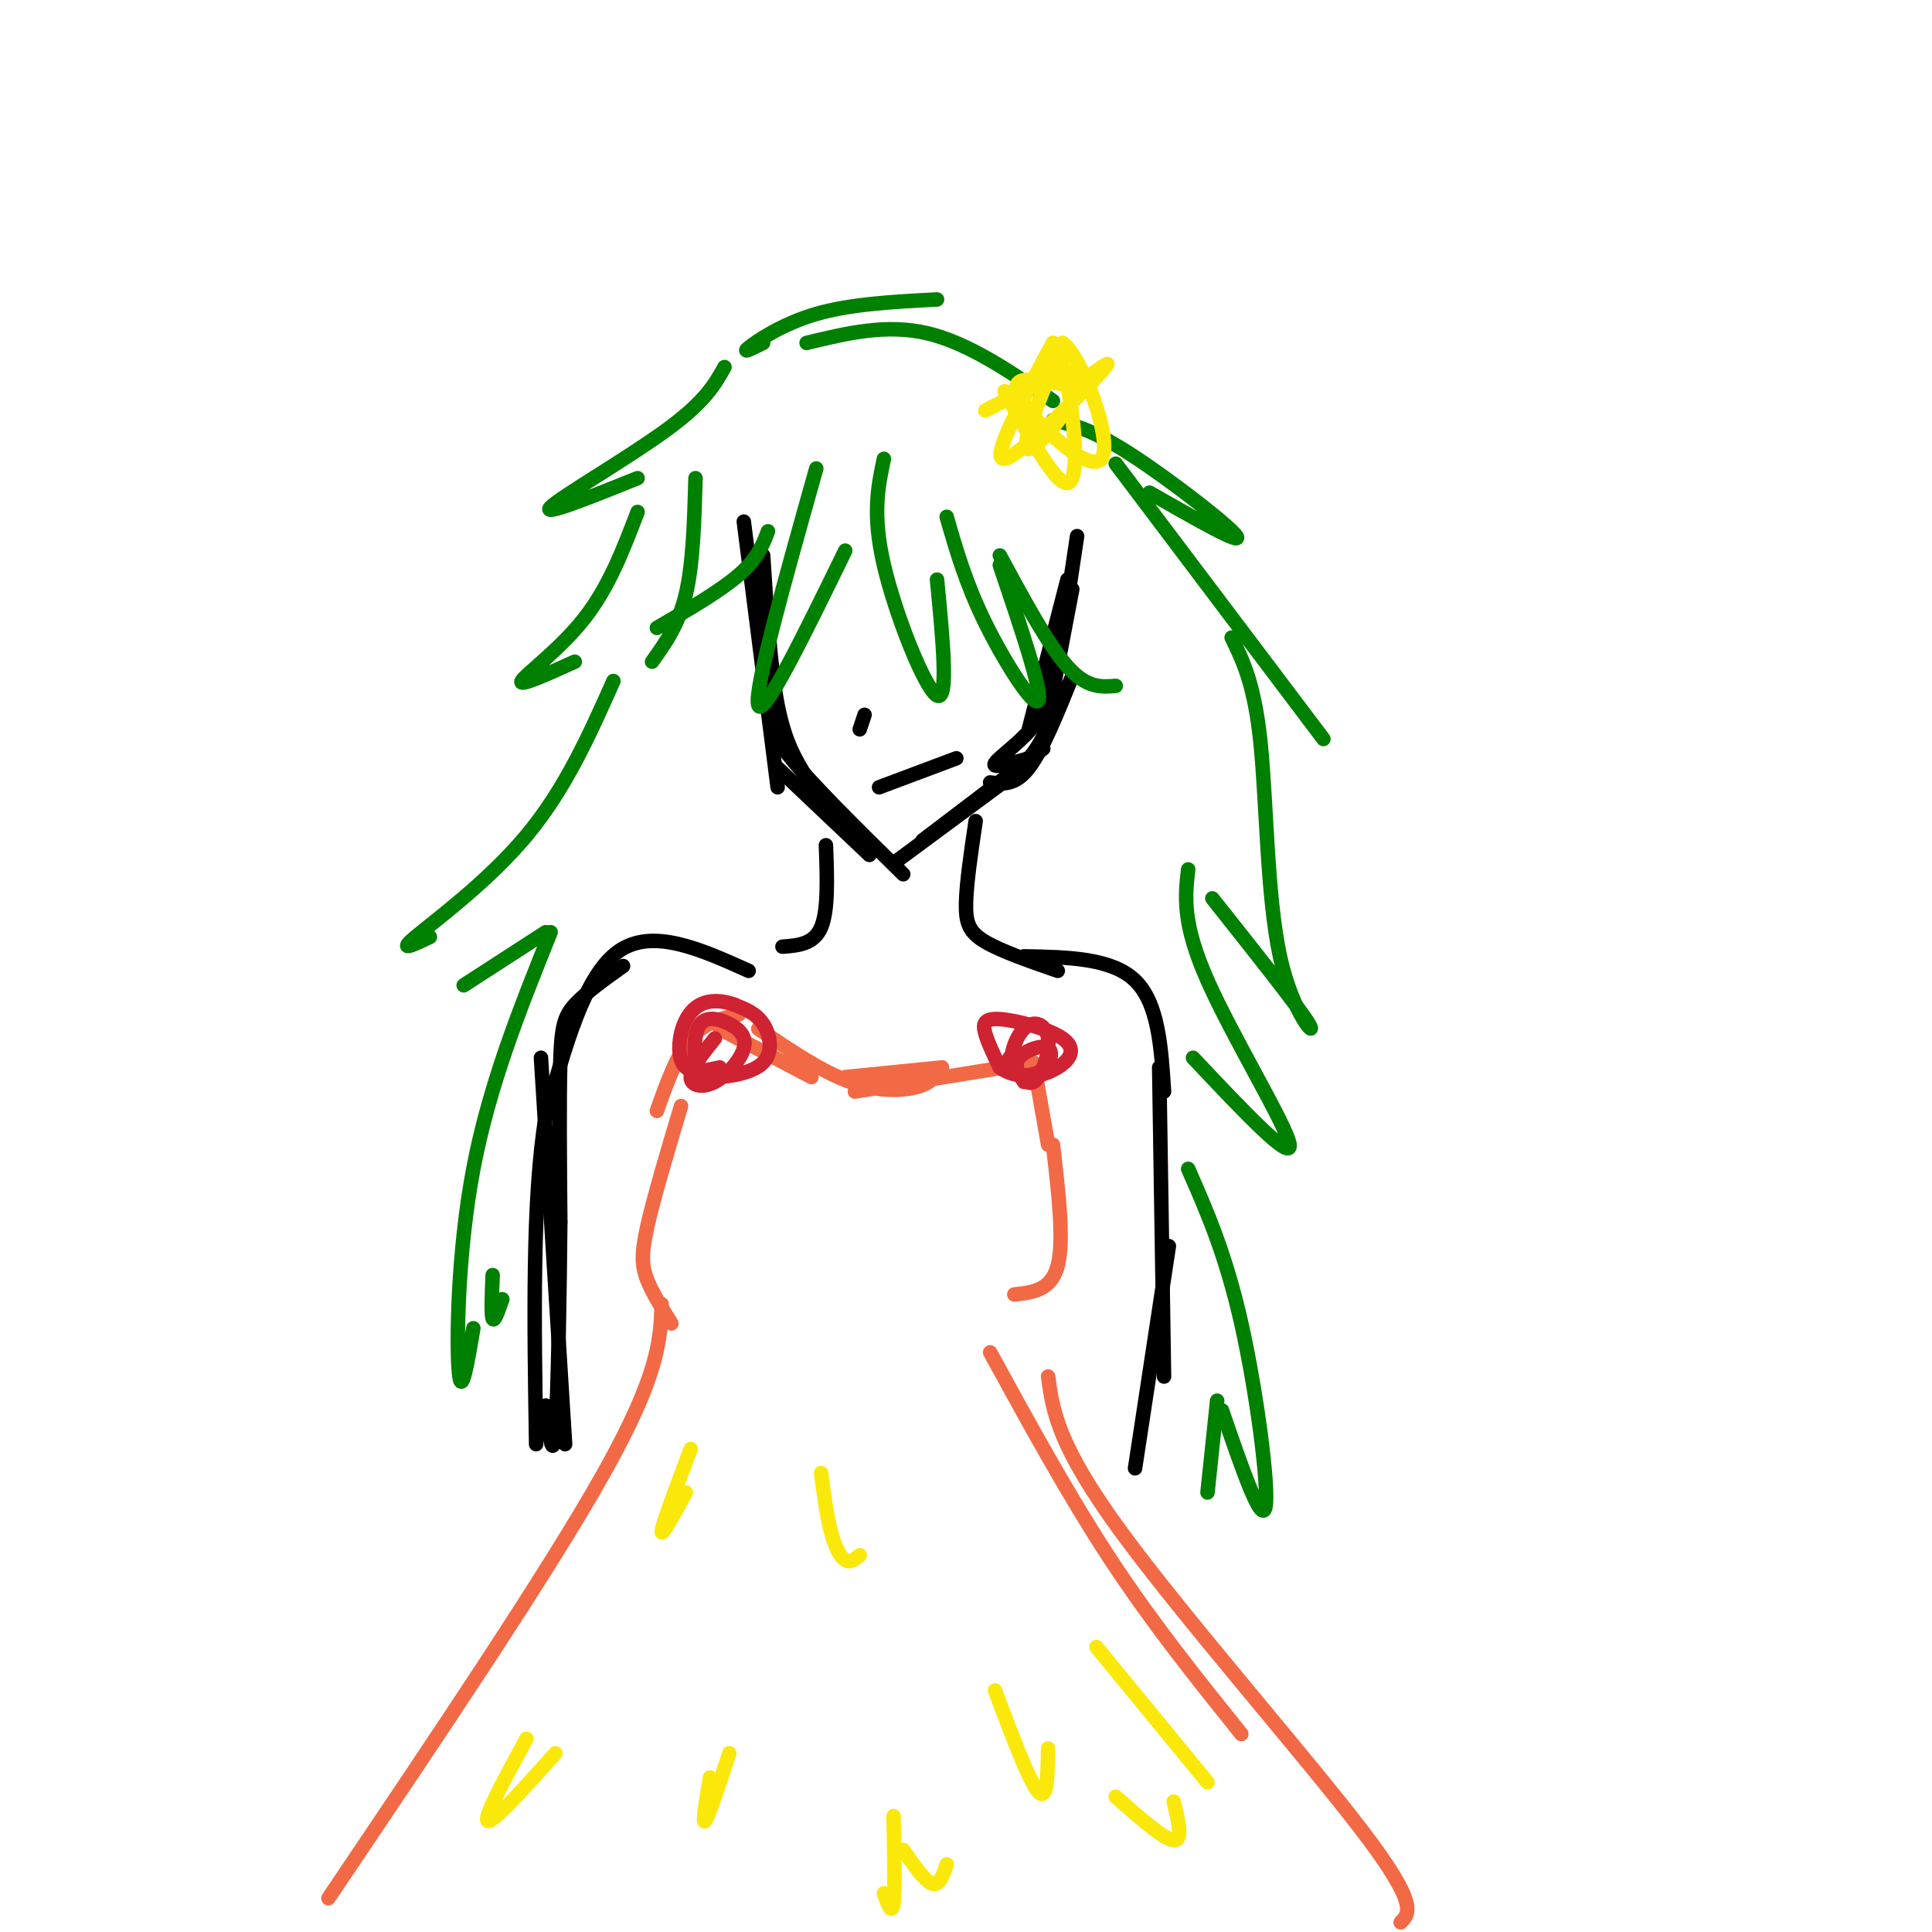 <svg viewBox='0 0 400 400' version='1.1' xmlns='http://www.w3.org/2000/svg' xmlns:xlink='http://www.w3.org/1999/xlink'><g fill='none' stroke='rgb(0,0,0)' stroke-width='3' stroke-linecap='round' stroke-linejoin='round'><path d='M154,108c0.000,0.000 7.000,55.000 7,55'/><path d='M158,115c0.750,11.667 1.500,23.333 3,31c1.500,7.667 3.750,11.333 6,15'/><path d='M161,147c-1.167,1.667 -2.333,3.333 2,9c4.333,5.667 14.167,15.333 24,25'/><path d='M161,159c0.000,0.000 19.000,18.000 19,18'/><path d='M186,178c0.000,0.000 23.000,-17.000 23,-17'/><path d='M191,174c0.000,0.000 25.000,-19.000 25,-19'/><path d='M223,111c0.000,0.000 -3.000,20.000 -3,20'/><path d='M222,122c0.000,0.000 -4.000,21.000 -4,21'/><path d='M218,136c-0.111,4.467 -0.222,8.933 -3,13c-2.778,4.067 -8.222,7.733 -9,9c-0.778,1.267 3.111,0.133 7,-1'/><path d='M213,157c2.500,-2.667 5.250,-8.833 8,-15'/><path d='M222,140c-3.083,7.667 -6.167,15.333 -9,19c-2.833,3.667 -5.417,3.333 -8,3'/><path d='M179,148c0.000,0.000 -1.000,3.000 -1,3'/><path d='M182,163c0.000,0.000 16.000,-6.000 16,-6'/><path d='M221,120c0.000,0.000 -8.000,31.000 -8,31'/></g>
<g fill='none' stroke='rgb(0,128,0)' stroke-width='3' stroke-linecap='round' stroke-linejoin='round'><path d='M144,99c-0.250,8.833 -0.500,17.667 -2,24c-1.500,6.333 -4.250,10.167 -7,14'/><path d='M136,130c6.583,-3.833 13.167,-7.667 17,-11c3.833,-3.333 4.917,-6.167 6,-9'/><path d='M169,97c-6.500,23.083 -13.000,46.167 -12,49c1.000,2.833 9.500,-14.583 18,-32'/><path d='M183,95c-1.222,5.756 -2.444,11.511 0,22c2.444,10.489 8.556,25.711 11,27c2.444,1.289 1.222,-11.356 0,-24'/><path d='M196,107c1.978,6.889 3.956,13.778 8,22c4.044,8.222 10.156,17.778 11,16c0.844,-1.778 -3.578,-14.889 -8,-28'/><path d='M207,115c5.000,9.250 10.000,18.500 14,23c4.000,4.500 7.000,4.250 10,4'/><path d='M150,76c-2.000,3.578 -4.000,7.156 -12,13c-8.000,5.844 -22.000,13.956 -24,16c-2.000,2.044 8.000,-1.978 18,-6'/><path d='M132,106c-2.956,7.756 -5.911,15.511 -11,22c-5.089,6.489 -12.311,11.711 -13,13c-0.689,1.289 5.156,-1.356 11,-4'/><path d='M127,141c-4.978,11.178 -9.956,22.356 -18,32c-8.044,9.644 -19.156,17.756 -23,21c-3.844,3.244 -0.422,1.622 3,0'/><path d='M231,96c0.000,0.000 43.000,57.000 43,57'/><path d='M255,132c2.381,4.893 4.762,9.786 6,22c1.238,12.214 1.333,31.750 4,44c2.667,12.250 7.905,17.214 6,14c-1.905,-3.214 -10.952,-14.607 -20,-26'/><path d='M246,180c-0.644,5.533 -1.289,11.067 4,23c5.289,11.933 16.511,30.267 17,34c0.489,3.733 -9.756,-7.133 -20,-18'/></g>
<g fill='none' stroke='rgb(0,0,0)' stroke-width='3' stroke-linecap='round' stroke-linejoin='round'><path d='M171,175c0.250,6.750 0.500,13.500 -1,17c-1.500,3.500 -4.750,3.750 -8,4'/><path d='M202,170c-0.956,6.422 -1.911,12.844 -2,17c-0.089,4.156 0.689,6.044 4,8c3.311,1.956 9.156,3.978 15,6'/><path d='M212,198c9.083,0.167 18.167,0.333 23,5c4.833,4.667 5.417,13.833 6,23'/><path d='M155,201c-10.000,-4.500 -20.000,-9.000 -27,-4c-7.000,5.000 -11.000,19.500 -15,34'/><path d='M113,231c-2.833,17.000 -2.417,42.500 -2,68'/><path d='M240,221c0.000,0.000 1.000,64.000 1,64'/><path d='M242,258c0.000,0.000 -7.000,46.000 -7,46'/><path d='M129,200c-3.889,2.778 -7.778,5.556 -10,8c-2.222,2.444 -2.778,4.556 -3,12c-0.222,7.444 -0.111,20.222 0,33'/><path d='M116,253c-0.133,14.911 -0.467,35.689 -1,43c-0.533,7.311 -1.267,1.156 -2,-5'/><path d='M112,219c0.000,0.000 5.000,80.000 5,80'/></g>
<g fill='none' stroke='rgb(242,105,70)' stroke-width='3' stroke-linecap='round' stroke-linejoin='round'><path d='M153,210c-3.583,0.833 -7.167,1.667 -10,5c-2.833,3.333 -4.917,9.167 -7,15'/><path d='M149,213c0.000,0.000 19.000,10.000 19,10'/><path d='M157,213c6.578,4.444 13.156,8.889 19,11c5.844,2.111 10.956,1.889 14,1c3.044,-0.889 4.022,-2.444 5,-4'/><path d='M175,223c0.000,0.000 20.000,-2.000 20,-2'/><path d='M177,226c0.000,0.000 37.000,-6.000 37,-6'/><path d='M214,220c0.000,0.000 3.000,17.000 3,17'/><path d='M218,237c1.167,9.917 2.333,19.833 1,25c-1.333,5.167 -5.167,5.583 -9,6'/><path d='M141,229c-2.844,9.533 -5.689,19.067 -7,25c-1.311,5.933 -1.089,8.267 0,11c1.089,2.733 3.044,5.867 5,9'/><path d='M137,270c-0.250,7.250 -0.500,14.500 -12,35c-11.500,20.500 -34.250,54.250 -57,88'/><path d='M205,280c8.167,14.917 16.333,29.833 25,43c8.667,13.167 17.833,24.583 27,36'/><path d='M217,285c0.956,7.044 1.911,14.089 15,32c13.089,17.911 38.311,46.689 50,62c11.689,15.311 9.844,17.156 8,19'/></g>
<g fill='none' stroke='rgb(250,232,11)' stroke-width='3' stroke-linecap='round' stroke-linejoin='round'><path d='M143,300c-2.917,7.750 -5.833,15.500 -6,17c-0.167,1.500 2.417,-3.250 5,-8'/><path d='M109,360c-4.500,8.250 -9.000,16.500 -8,17c1.000,0.500 7.500,-6.750 14,-14'/><path d='M147,368c-0.833,4.917 -1.667,9.833 -1,9c0.667,-0.833 2.833,-7.417 5,-14'/><path d='M170,305c0.578,4.378 1.156,8.756 2,12c0.844,3.244 1.956,5.356 3,6c1.044,0.644 2.022,-0.178 3,-1'/><path d='M183,392c0.833,2.333 1.667,4.667 2,2c0.333,-2.667 0.167,-10.333 0,-18'/><path d='M187,383c2.250,3.250 4.500,6.500 6,7c1.500,0.500 2.250,-1.750 3,-4'/><path d='M206,350c3.583,9.500 7.167,19.000 9,21c1.833,2.000 1.917,-3.500 2,-9'/><path d='M231,372c5.000,4.417 10.000,8.833 12,9c2.000,0.167 1.000,-3.917 0,-8'/><path d='M227,341c0.000,0.000 23.000,28.000 23,28'/></g>
<g fill='none' stroke='rgb(0,128,0)' stroke-width='3' stroke-linecap='round' stroke-linejoin='round'><path d='M96,204c0.000,0.000 17.000,-11.000 17,-11'/><path d='M114,193c-6.356,15.822 -12.711,31.644 -16,49c-3.289,17.356 -3.511,36.244 -3,42c0.511,5.756 1.756,-1.622 3,-9'/><path d='M102,264c-0.167,4.083 -0.333,8.167 0,9c0.333,0.833 1.167,-1.583 2,-4'/><path d='M158,71c-2.267,1.133 -4.533,2.267 -3,1c1.533,-1.267 6.867,-4.933 14,-7c7.133,-2.067 16.067,-2.533 25,-3'/><path d='M167,71c8.250,-2.000 16.500,-4.000 25,-2c8.500,2.000 17.250,8.000 26,14'/><path d='M218,87c3.911,0.867 7.822,1.733 16,7c8.178,5.267 20.622,14.933 22,17c1.378,2.067 -8.311,-3.467 -18,-9'/><path d='M246,242c3.889,8.844 7.778,17.689 11,32c3.222,14.311 5.778,34.089 5,38c-0.778,3.911 -4.889,-8.044 -9,-20'/><path d='M252,290c0.000,0.000 -2.000,19.000 -2,19'/></g>
<g fill='none' stroke='rgb(250,232,11)' stroke-width='3' stroke-linecap='round' stroke-linejoin='round'><path d='M204,85c9.822,-5.111 19.644,-10.222 20,-7c0.356,3.222 -8.756,14.778 -11,15c-2.244,0.222 2.378,-10.889 7,-22'/><path d='M220,71c4.036,2.774 10.625,20.708 8,24c-2.625,3.292 -14.464,-8.060 -17,-13c-2.536,-4.940 4.232,-3.470 11,-2'/><path d='M222,80c4.369,-2.345 9.792,-7.208 6,-3c-3.792,4.208 -16.798,17.488 -20,18c-3.202,0.512 3.399,-11.744 10,-24'/><path d='M218,71c3.067,3.289 5.733,23.511 4,28c-1.733,4.489 -7.867,-6.756 -14,-18'/></g>
<g fill='none' stroke='rgb(207,34,51)' stroke-width='3' stroke-linecap='round' stroke-linejoin='round'><path d='M148,215c-2.485,3.092 -4.971,6.184 -5,8c-0.029,1.816 2.397,2.356 5,1c2.603,-1.356 5.382,-4.607 6,-7c0.618,-2.393 -0.926,-3.927 -3,-5c-2.074,-1.073 -4.678,-1.683 -6,0c-1.322,1.683 -1.363,5.661 -1,8c0.363,2.339 1.128,3.039 4,3c2.872,-0.039 7.850,-0.818 10,-3c2.150,-2.182 1.471,-5.766 0,-8c-1.471,-2.234 -3.736,-3.117 -6,-4'/><path d='M152,208c-2.278,-0.871 -4.971,-1.048 -7,0c-2.029,1.048 -3.392,3.321 -4,6c-0.608,2.679 -0.459,5.766 1,7c1.459,1.234 4.230,0.617 7,0'/><path d='M209,219c1.655,2.999 3.310,5.999 5,5c1.690,-0.999 3.414,-5.995 3,-9c-0.414,-3.005 -2.965,-4.019 -5,-2c-2.035,2.019 -3.553,7.073 -2,9c1.553,1.927 6.176,0.729 9,-1c2.824,-1.729 3.850,-3.989 1,-6c-2.850,-2.011 -9.575,-3.772 -13,-4c-3.425,-0.228 -3.550,1.078 -3,3c0.550,1.922 1.775,4.461 3,7'/><path d='M207,221c2.056,1.628 5.695,2.199 8,1c2.305,-1.199 3.274,-4.169 2,-5c-1.274,-0.831 -4.793,0.477 -6,2c-1.207,1.523 -0.104,3.262 1,5'/></g>
</svg>